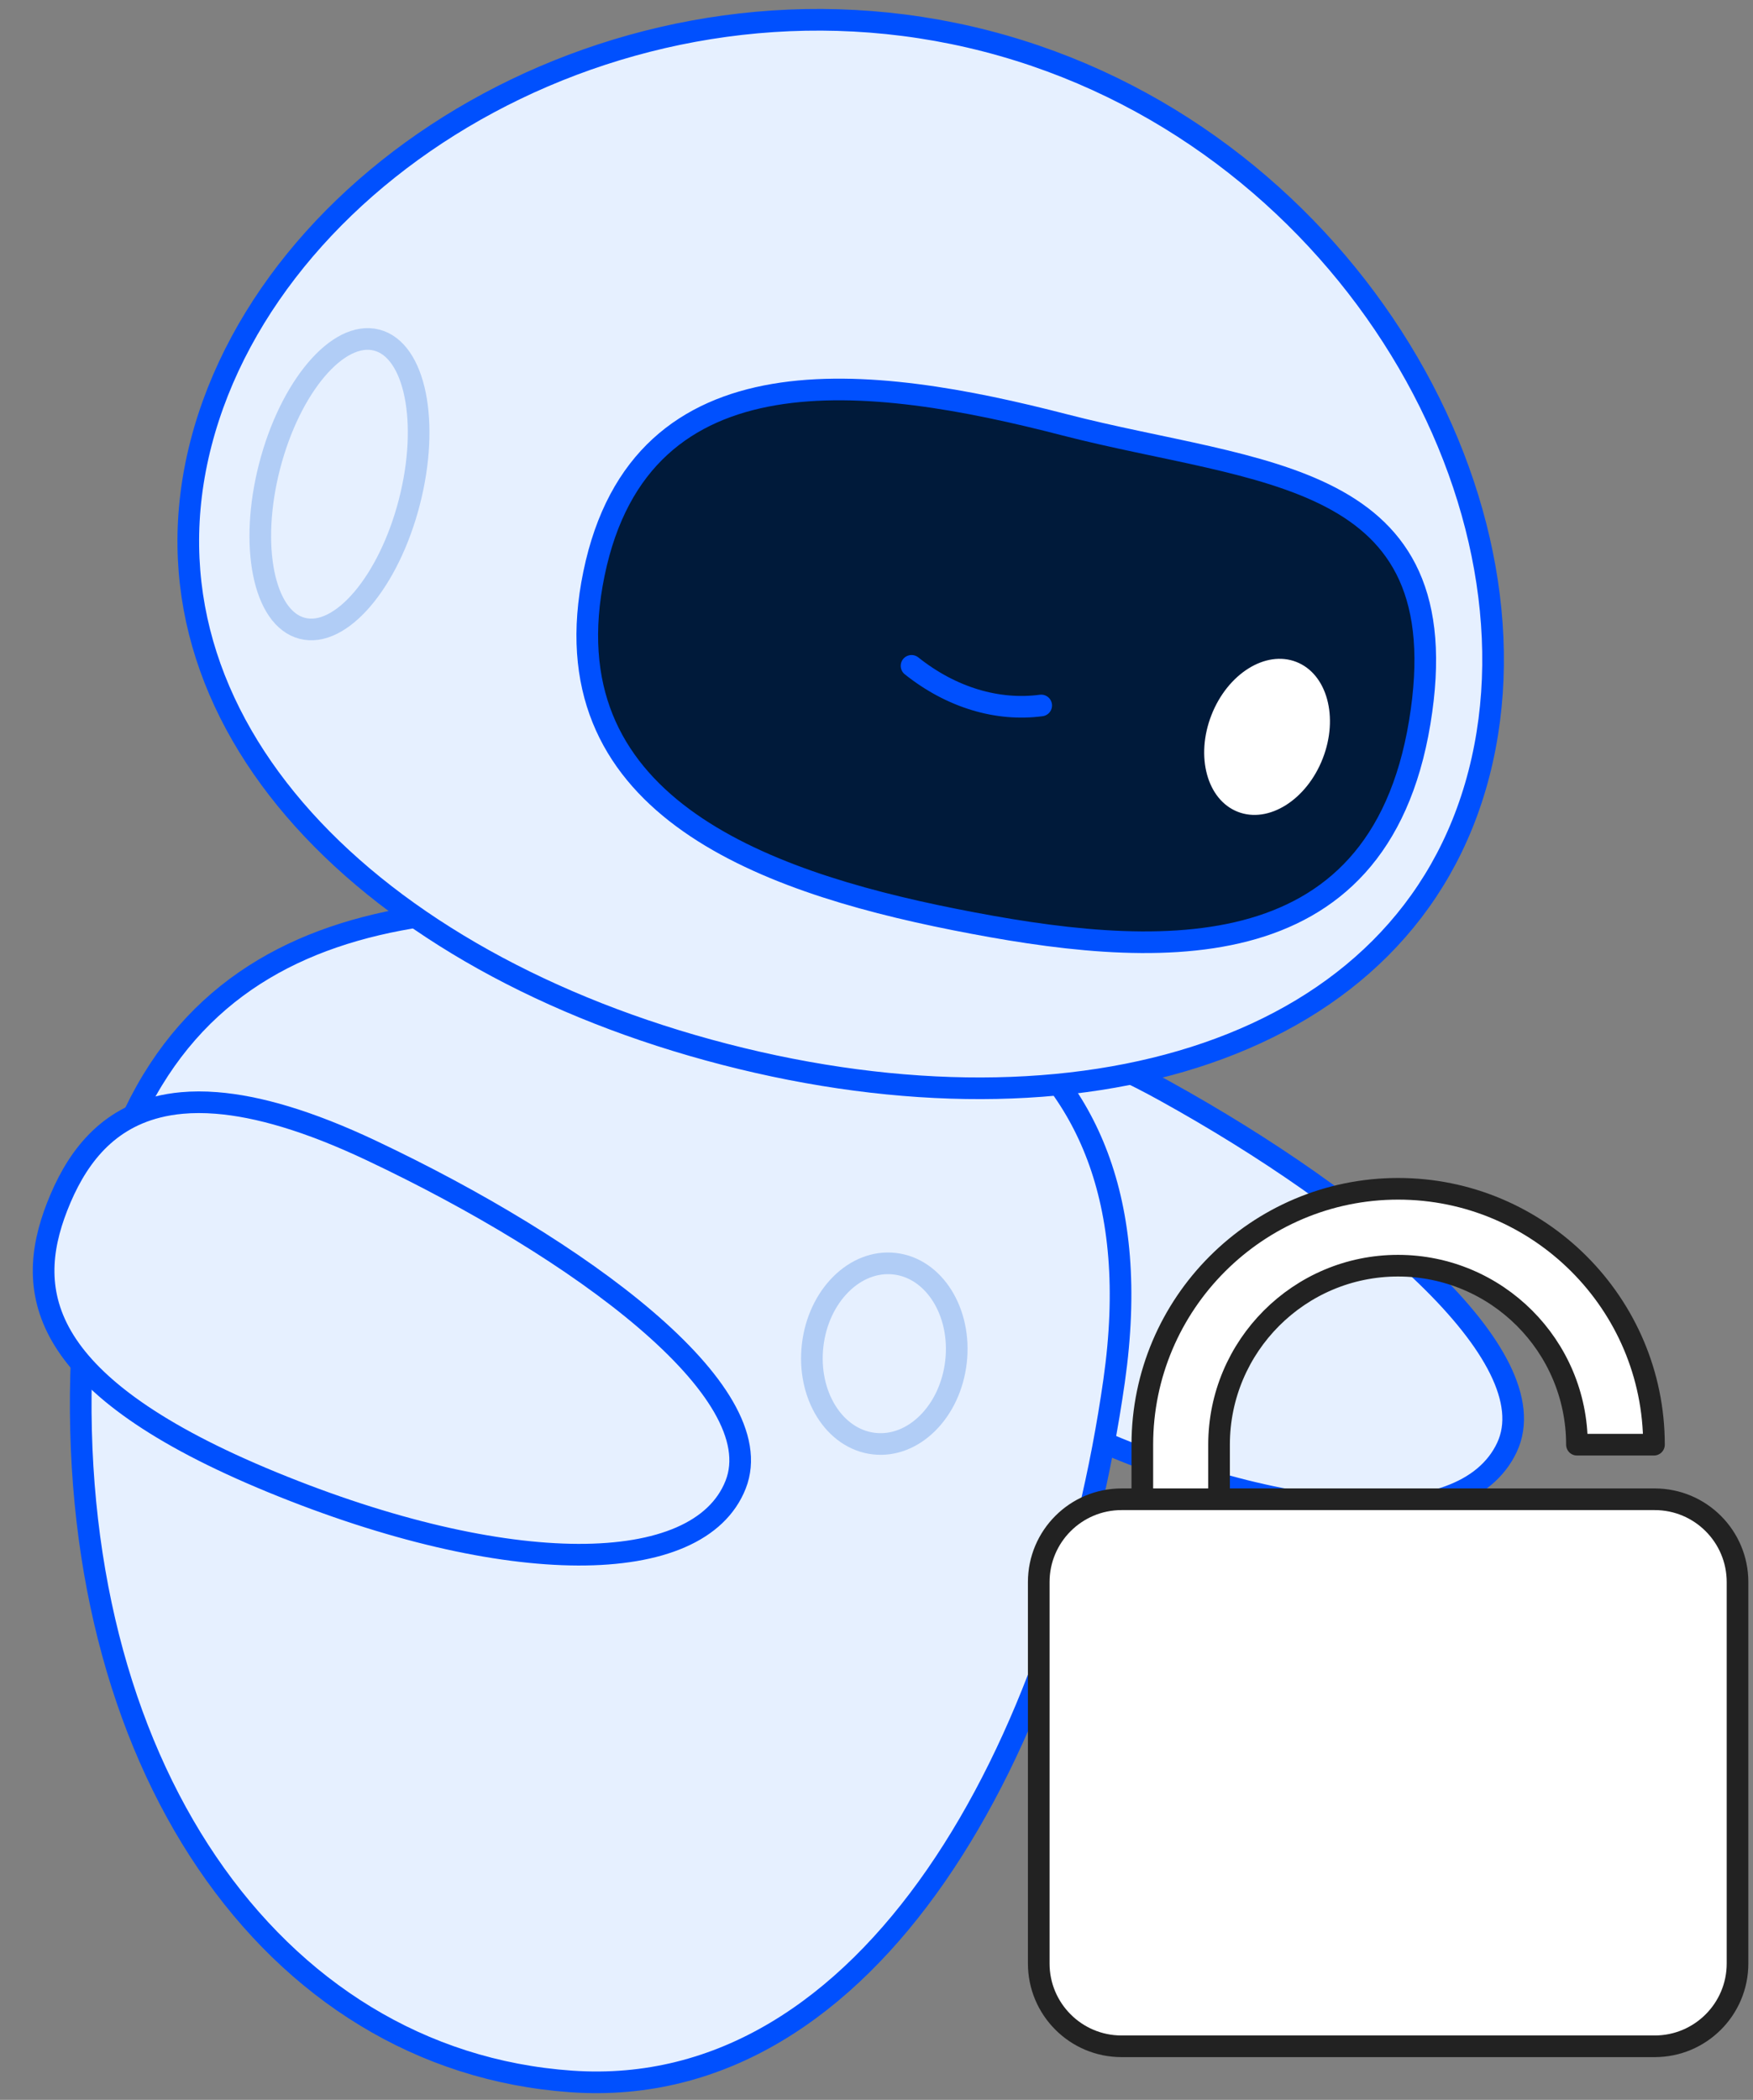 <svg width="162" height="194" viewBox="0 0 162 194" fill="none" xmlns="http://www.w3.org/2000/svg">
<rect x="0" y="0" width="162" height="194" fill="#808080" stroke="none"/>
<path d="M139.26 133.722C143.21 125.31 126.238 111.073 107.628 100.785C101.967 97.655 97.37 96.024 93.612 95.487C92.478 95.325 91.42 95.262 90.433 95.288C89.626 95.31 88.866 95.39 88.149 95.523C83.096 96.464 80.209 100.042 78.308 104.13C74.713 111.857 75.492 120.54 96.556 130.791C117.619 141.043 135.311 142.134 139.26 133.722Z" fill="#E6F0FF" stroke="#0050FE" stroke-width="2" stroke-linecap="round" stroke-linejoin="round"/>
<path d="M102.959 127.568C107.748 93.945 82.817 85.919 57.324 84.191C31.832 82.463 9.187 87.919 7.556 125.29C5.926 162.661 25.004 190.36 52.802 192.297C80.601 194.235 98.169 161.19 102.959 127.568Z" fill="#E6F0FF" stroke="#0050FE" stroke-width="2" stroke-linecap="round" stroke-linejoin="round"/>
<path d="M75.098 124.297C74.569 128.887 77.106 132.949 80.765 133.371C84.423 133.792 87.817 130.412 88.345 125.822C88.874 121.232 86.337 117.17 82.679 116.749C79.02 116.328 75.626 119.707 75.098 124.297Z" stroke="#B1CDF6" stroke-width="2" stroke-linecap="round" stroke-linejoin="round"/>
<path d="M67.981 137.165C71.39 128.52 53.55 115.386 34.326 106.297C28.479 103.532 23.787 102.196 20.003 101.898C18.861 101.808 17.801 101.812 16.818 101.901C16.014 101.973 15.26 102.101 14.554 102.28C9.57 103.538 6.916 107.292 5.277 111.492C2.179 119.431 3.506 128.048 25.177 136.945C46.847 145.841 64.572 145.81 67.981 137.165Z" fill="#E6F0FF" stroke="#0050FE" stroke-width="2" stroke-linecap="round" stroke-linejoin="round"/>
<path d="M18.578 40.942C11.899 66.79 34.367 88.98 66.98 97.407C99.592 105.835 129.998 97.308 136.677 71.46C143.357 45.612 123.78 12.23 91.168 3.802C58.556 -4.625 25.258 15.094 18.578 40.942Z" fill="#E6F0FF" stroke="#0050FE" stroke-width="2" stroke-linecap="round" stroke-linejoin="round"/>
<path d="M24.915 43.066C23.015 50.42 24.365 57.128 27.93 58.049C31.496 58.97 35.926 53.756 37.826 46.403C39.727 39.049 38.377 32.341 34.812 31.42C31.246 30.499 26.816 35.713 24.915 43.066Z" stroke="#B1CDF6" stroke-width="2" stroke-linecap="round" stroke-linejoin="round"/>
<path d="M54.892 52.989C50.524 74.126 69.996 81.329 88.205 84.949C106.415 88.569 127.333 90.173 131.202 66.735C135.07 43.298 116.321 43.883 98.374 39.246C80.428 34.608 59.26 31.853 54.892 52.989Z" fill="#001A3A" stroke="#0050FE" stroke-width="2" stroke-linecap="round" stroke-linejoin="round"/>
<path d="M96.221 65.176C92.222 65.712 87.938 64.466 84.238 61.515" stroke="#0050FE" stroke-width="2" stroke-linecap="round" stroke-linejoin="round"/>
<path d="M122.235 70.085C120.741 73.909 117.228 76.11 114.388 75C111.549 73.891 110.458 69.892 111.951 66.068C113.445 62.244 116.958 60.043 119.798 61.153C122.638 62.262 123.729 66.261 122.235 70.085Z" fill="white"/>
<path d="M160.57 146.165C160.57 141.938 157.144 138.512 152.917 138.512L103.646 138.512C99.42 138.512 95.993 141.938 95.993 146.165L95.993 181.397C95.993 185.624 99.42 189.05 103.646 189.05L152.917 189.05C157.144 189.05 160.57 185.624 160.57 181.397L160.57 146.165Z" fill="white"/>
<path d="M105.566 138.509L112.656 138.509L112.656 133.469C112.656 124.358 120.068 116.932 129.193 116.932C138.318 116.932 145.73 124.344 145.73 133.469L152.848 133.469C152.848 120.428 142.235 109.829 129.207 109.829C116.179 109.829 105.566 120.442 105.566 133.469L105.566 138.509Z" fill="white"/>
<path d="M112.656 138.509L105.538 138.509L105.566 138.509M112.656 138.509L112.656 133.469C112.656 124.358 120.068 116.932 129.193 116.932C138.318 116.932 145.73 124.344 145.73 133.469L152.848 133.469C152.848 120.428 142.235 109.829 129.207 109.829C116.179 109.829 105.566 120.442 105.566 133.469L105.566 138.509M112.656 138.509L105.566 138.509M145.73 138.509L152.848 138.509M152.917 189.05L103.646 189.05C99.42 189.05 95.993 185.624 95.993 181.397L95.993 146.165C95.993 141.938 99.42 138.512 103.646 138.512L152.917 138.512C157.144 138.512 160.57 141.938 160.57 146.165L160.57 181.397C160.57 185.624 157.144 189.05 152.917 189.05Z" stroke="#222222" stroke-width="2" stroke-linecap="round" stroke-linejoin="round"/>
</svg>
